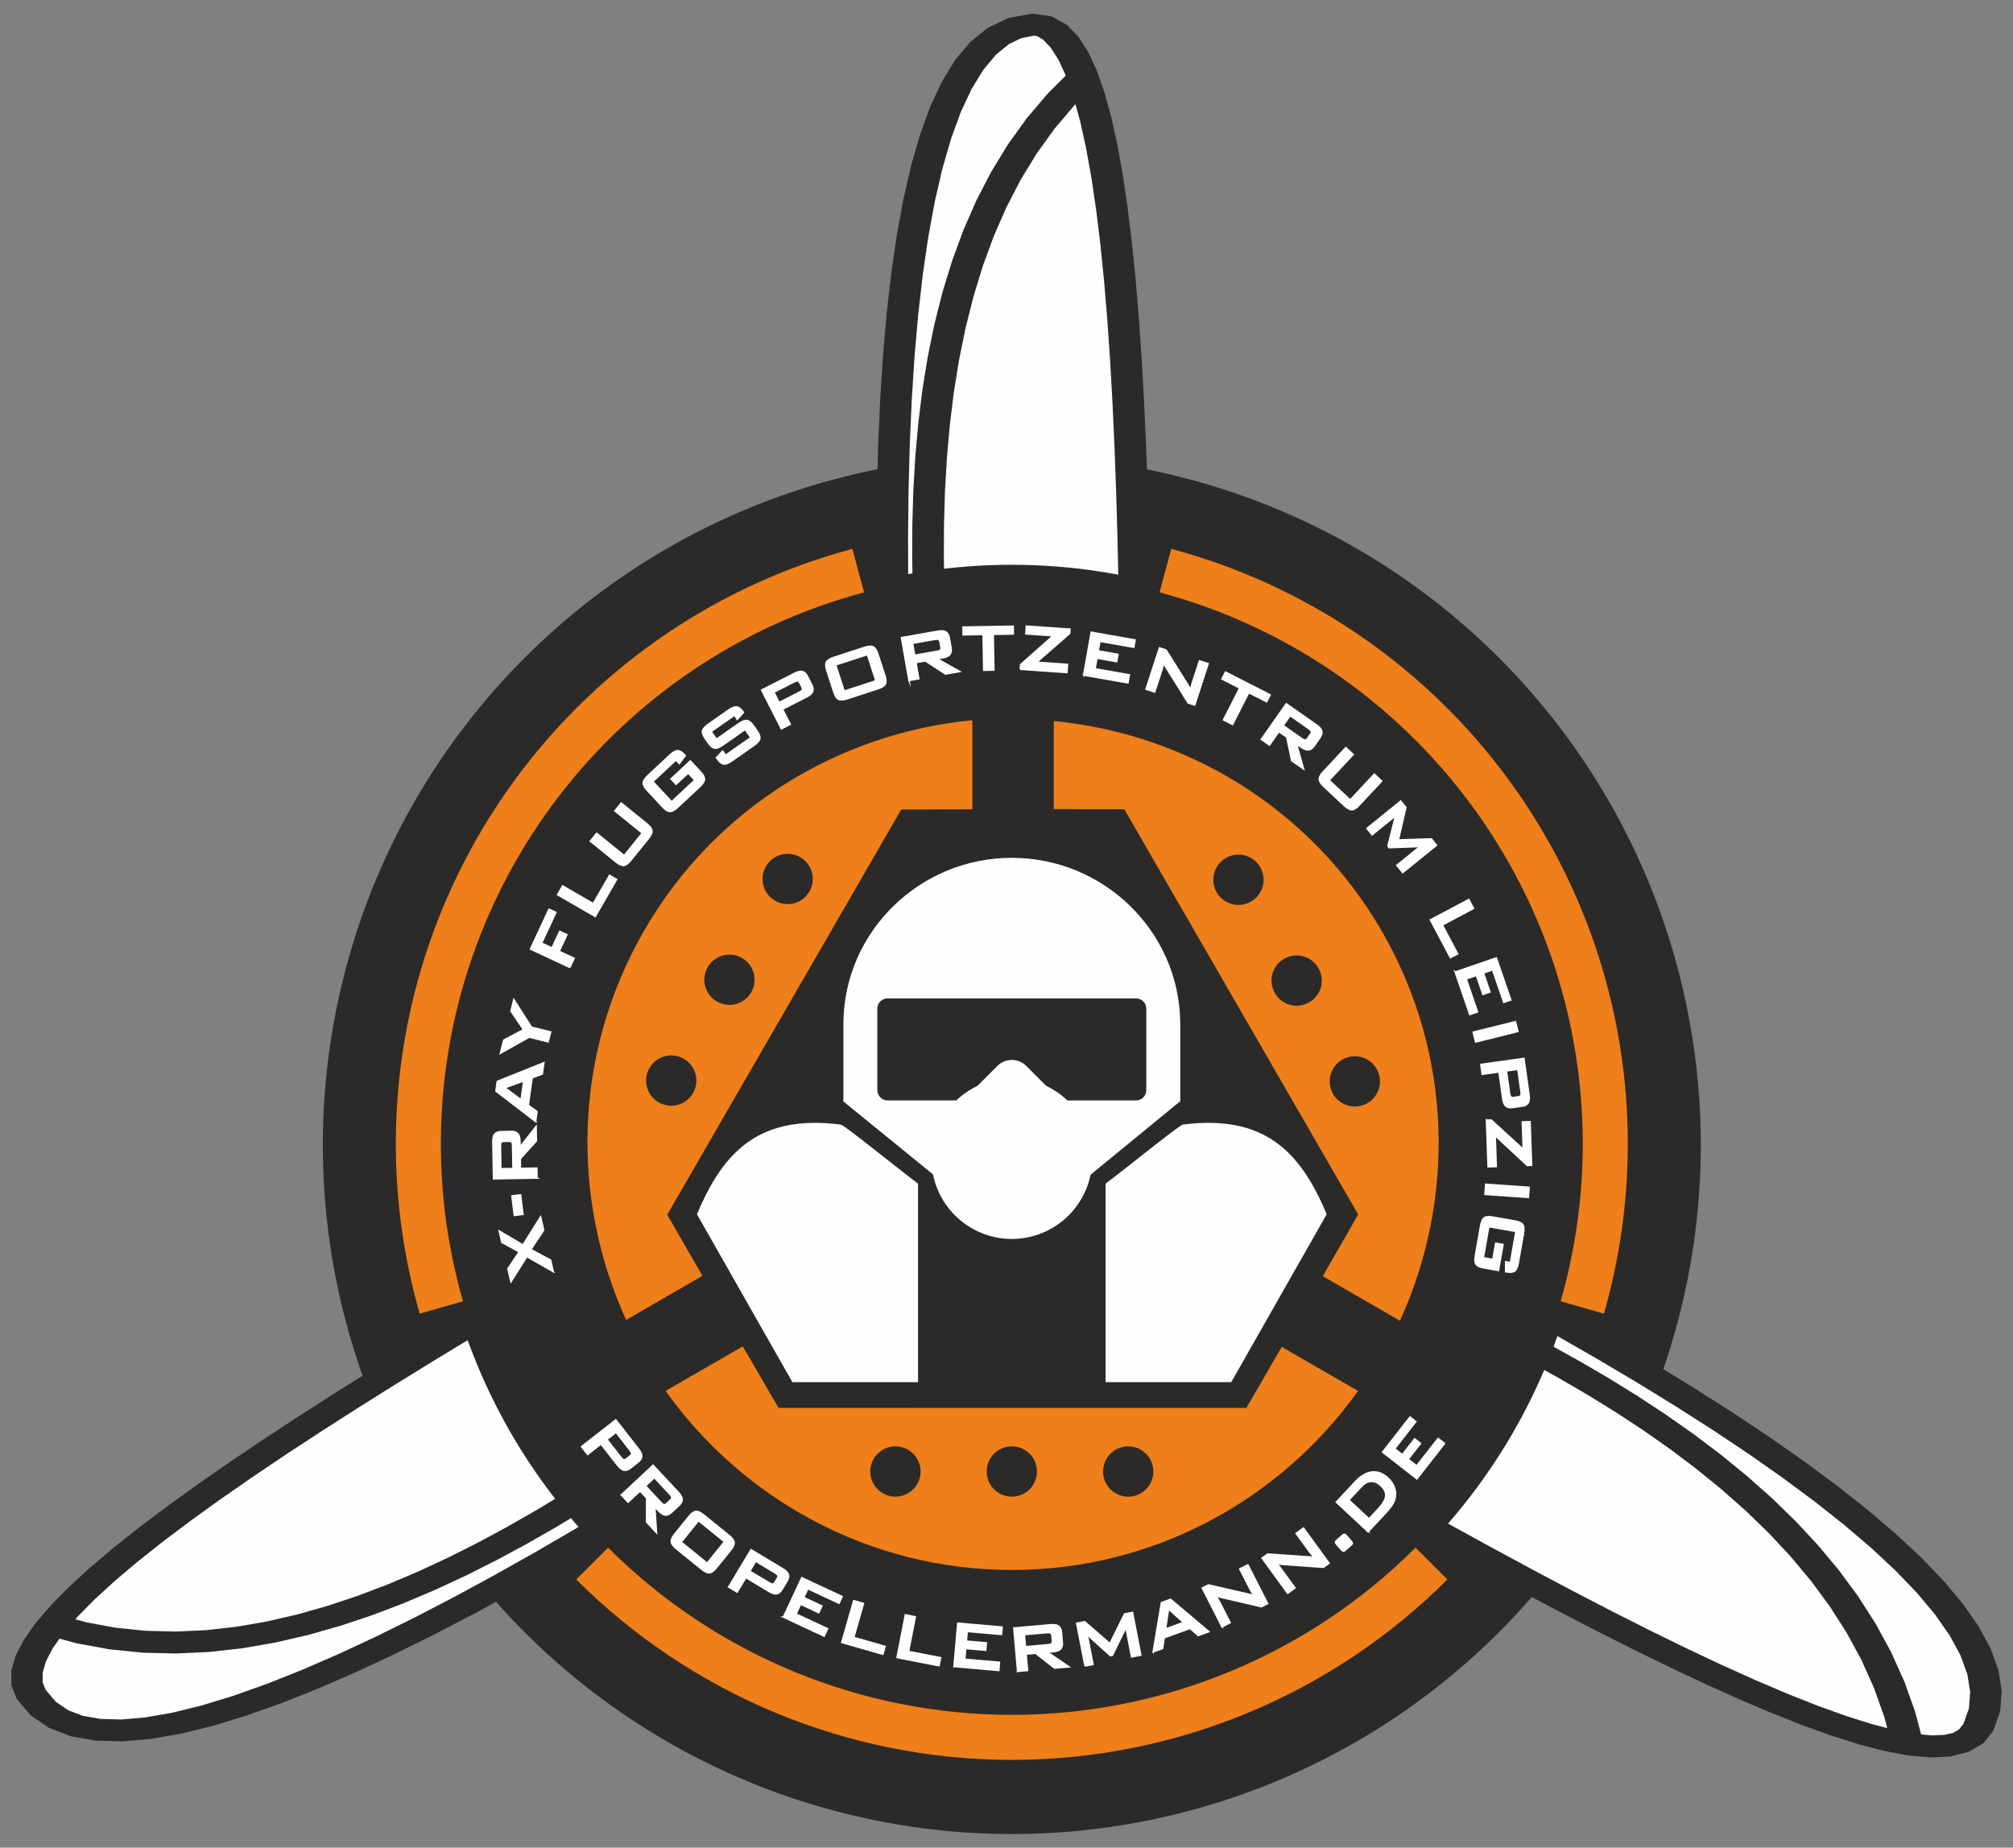 <?xml version="1.0" encoding="UTF-8"?>
<svg id="uuid-b34f2acf-35c7-4c6f-8f24-da388b8fdb33" data-name="Ebene 1" xmlns="http://www.w3.org/2000/svg" viewBox="0 0 292 268">
  <rect x="0" y="0" width="292" height="268" fill="#808080" stroke="none"/>
  <defs>
    <style>
      .uuid-e627dd35-6d09-45d2-a75f-e3fa15cb95a4, .uuid-b4aaacd4-0e0e-40a2-82ae-8673a043f046, .uuid-a6634268-f463-4c4e-a972-60b31c3abcef, .uuid-25624144-33f3-43d8-8eb4-d08241685042, .uuid-a8e621e4-8402-42aa-b5ba-df1d6a17204c {
        fill-rule: evenodd;
      }

      .uuid-e627dd35-6d09-45d2-a75f-e3fa15cb95a4, .uuid-541d685a-2459-4581-8160-3b16abd845fc {
        fill: #2b2a29;
      }

      .uuid-b4aaacd4-0e0e-40a2-82ae-8673a043f046 {
        fill: #ef7f1a;
      }

      .uuid-a6634268-f463-4c4e-a972-60b31c3abcef {
        fill: none;
        stroke: #ef7f1a;
        stroke-width: 6.532px;
      }

      .uuid-a6634268-f463-4c4e-a972-60b31c3abcef, .uuid-a8e621e4-8402-42aa-b5ba-df1d6a17204c {
        stroke-miterlimit: 22.926;
      }

      .uuid-25624144-33f3-43d8-8eb4-d08241685042, .uuid-a8e621e4-8402-42aa-b5ba-df1d6a17204c, .uuid-433a73df-d5a2-40a1-a3ae-3f3bb9e759e3 {
        fill: #fefefe;
      }

      .uuid-a8e621e4-8402-42aa-b5ba-df1d6a17204c {
        stroke: #fefefe;
        stroke-width: .216px;
      }
    </style>
  </defs>
  <circle class="uuid-541d685a-2459-4581-8160-3b16abd845fc" cx="146.771" cy="166.087" r="99.94" transform="translate(-74.453 152.429) rotate(-45)"/>
  <g>
    <g>
      <g>
        <path class="uuid-25624144-33f3-43d8-8eb4-d08241685042" d="m135.557,166.636c9.533-.756,19.461,0,29.271,0-.556-53.416,3.228-163.948-14.955-163.061-29.276,1.427-20.276,124.15-14.316,163.061Z"/>
        <path class="uuid-e627dd35-6d09-45d2-a75f-e3fa15cb95a4" d="m162.536,166.663l4.584-.056-2.315,1.632-.935-.002-.934-.006-.933-.01-.932-.013-.931-.016-.929-.018-.928-.02-.927-.022-.925-.023-.924-.024-.922-.024-.92-.024-.918-.023-.916-.022-.914-.021-.912-.019-.91-.016-.908-.014-.905-.011-.902-.007-.9-.003-.897.001-.893.006-.891.01-.887.016-.885.021-.881.028-.878.035-.874.041-.87.049-.867.056-.863.064-.471-3.188.926-.069.927-.06.928-.052.928-.044.928-.036.929-.029.929-.023.929-.017.929-.011.929-.006.929-.001.928.003.929.007.928.011.927.014.927.017.926.019.925.021.924.022.924.023.922.024.922.024.92.024.919.023.917.021.916.02.915.018.912.016.911.013.909.01.907.006.905.002-2.315,1.632h0Zm4.584-.056l.017,1.632h-2.332l2.315-1.632h0ZM150.009,5.175l-.273-3.201h0l2.813.401,2.206,1.23,1.691,1.744,1.411,2.207,1.236,2.672,1.103,3.132.989,3.575.886,3.995.792,4.39.704,4.757.622,5.095.545,5.404.474,5.683.407,5.932.346,6.151.289,6.339.237,6.496.19,6.623.148,6.719.111,6.785.078,6.82.051,6.823.028,6.797.01,6.739-.003,6.65-.011,6.531-.014,6.381-.013,6.199-.007,5.987.004,5.744.02,5.47.04,5.165-4.584.056-.04-5.175-.02-5.478-.004-5.749.007-5.99.013-6.201.014-6.38.011-6.529.003-6.647-.01-6.734-.028-6.79-.051-6.815-.078-6.809-.111-6.773-.148-6.705-.19-6.607-.236-6.477-.288-6.317-.344-6.125-.405-5.901-.471-5.647-.541-5.361-.616-5.043-.695-4.693-.778-4.31-.863-3.893-.951-3.44-1.037-2.947-1.113-2.41-1.156-1.816-1.105-1.159-.829-.491-.469-.076h0Zm-14.687,159.867l.471,3.188-2.514-1.407-.569-3.903-.578-4.354-.581-4.769-.576-5.146-.563-5.486-.543-5.789-.515-6.054-.48-6.283-.437-6.474-.387-6.627-.329-6.744-.264-6.822-.19-6.864-.11-6.867-.021-6.834.074-6.763.178-6.655.289-6.511.408-6.329.535-6.11.67-5.854.813-5.563.964-5.235,1.125-4.873,1.296-4.477,1.48-4.049,1.682-3.591,1.91-3.107,2.185-2.599,2.543-2.057,3.004-1.429,3.444-.629.273,3.201-1.823.337-1.83.883-1.873,1.526-1.827,2.18-1.715,2.794-1.57,3.355-1.414,3.868-1.255,4.336-1.099,4.76-.947,5.143-.801,5.486-.662,5.79-.53,6.054-.405,6.28-.287,6.469-.177,6.618-.074,6.73.022,6.804.109,6.84.19,6.838.262,6.798.328,6.721.386,6.606.436,6.454.478,6.263.514,6.035.541,5.77.561,5.466.573,5.125.578,4.745.575,4.328.564,3.872-2.514-1.407h0Zm.471,3.188l-2.271.18-.243-1.588,2.514,1.407Z"/>
      </g>
      <path class="uuid-e627dd35-6d09-45d2-a75f-e3fa15cb95a4" d="m140.671,139.774l-6.866,3.084-2.453-2.702,6.866-3.084,3.523,1.348-1.07,1.354h0Zm1.07-1.354l-.011.878-1.06.476,1.07-1.354h0Zm13.686-128.276l3.632,1.944-3.182,3.159-2.888,3.397-2.604,3.616-2.333,3.818-2.072,4.003-1.823,4.168-1.585,4.313-1.359,4.441-1.146,4.548-.946,4.636-.759,4.706-.584,4.756-.424,4.788-.277,4.8-.143,4.793-.022,4.767.084,4.723.177,4.66.257,4.577.322,4.477.374,4.357.412,4.219.437,4.062.448,3.887.445,3.693.428,3.482.398,3.252.353,3.005.295,2.74.224,2.46.137,2.167.037,1.863-4.594.006-.034-1.739-.133-2.089-.219-2.412-.292-2.711-.352-2.989-.397-3.246-.429-3.484-.446-3.702-.449-3.901-.439-4.082-.415-4.243-.377-4.386-.324-4.51-.259-4.616-.179-4.702-.085-4.771.023-4.821.145-4.852.281-4.866.43-4.861.595-4.837.774-4.796.966-4.736,1.174-4.658,1.397-4.562,1.634-4.448,1.888-4.316,2.157-4.165,2.442-3.997,2.744-3.809,3.063-3.602,3.397-3.373Z"/>
    </g>
    <g>
      <g>
        <path class="uuid-25624144-33f3-43d8-8eb4-d08241685042" d="m152.911,176.659c-5.422-7.877-9.73-16.853-14.636-25.35C92.294,178.499-5.321,230.488,4.538,245.792c15.874,24.64,117.655-44.516,148.374-69.133Z"/>
        <path class="uuid-e627dd35-6d09-45d2-a75f-e3fa15cb95a4" d="m139.74,152.514l-2.93-2.409,3.59.591.461.803.457.805.455.807.451.808.449.81.447.81.445.81.443.811.442.811.441.811.441.81.44.809.44.808.44.806.441.805.442.803.443.8.445.798.446.795.449.792.451.788.454.784.457.78.46.776.464.771.467.766.472.761.476.755.481.75.486.744.492.737.497.73-4.133,1.412-.513-.753-.506-.759-.5-.764-.493-.769-.488-.774-.483-.778-.477-.782-.473-.786-.468-.79-.464-.792-.461-.796-.457-.798-.454-.801-.451-.803-.449-.805-.446-.806-.445-.808-.443-.809-.442-.81-.441-.81-.44-.81-.44-.81-.44-.81-.441-.809-.442-.808-.442-.806-.444-.805-.446-.803-.448-.801-.449-.799-.452-.795-.455-.792,3.59.591h0Zm-2.93-2.409l2.422-1.432,1.168,2.023-3.59-.591h0ZM6.628,245.122l-4.181,1.341v-0l-.792-1.975-.021-2.116.633-2.211,1.199-2.312,1.709-2.425,2.182-2.546,2.625-2.667,3.04-2.787,3.427-2.899,3.786-3.004,4.119-3.099,4.423-3.185,4.699-3.261,4.945-3.326,5.164-3.382,5.354-3.426,5.515-3.459,5.648-3.481,5.751-3.492,5.826-3.492,5.871-3.481,5.888-3.458,5.875-3.425,5.833-3.379,5.763-3.324,5.663-3.256,5.533-3.178,5.375-3.087,5.187-2.987,4.97-2.874,4.723-2.75,4.448-2.614,2.93,2.409-4.467,2.626-4.737,2.758-4.98,2.879-5.193,2.99-5.377,3.089-5.532,3.177-5.659,3.254-5.756,3.32-5.824,3.374-5.863,3.417-5.872,3.45-5.854,3.47-5.805,3.479-5.727,3.477-5.619,3.463-5.483,3.439-5.318,3.402-5.122,3.353-4.897,3.294-4.642,3.222-4.357,3.138-4.043,3.042-3.698,2.933-3.322,2.81-2.916,2.673-2.48,2.519-2.012,2.346-1.517,2.15-1.001,1.924-.482,1.661.006,1.373.437,1.106v-0h0Zm144.217-67.757l4.133-1.412-.349,1.737-3.105,2.451-3.49,2.684-3.847,2.893-4.176,3.077-4.477,3.236-4.749,3.37-4.993,3.479-5.209,3.562-5.396,3.621-5.555,3.655-5.685,3.663-5.787,3.646-5.86,3.604-5.905,3.536-5.922,3.444-5.911,3.326-5.872,3.184-5.806,3.017-5.712,2.824-5.591,2.607-5.445,2.365-5.274,2.098-5.081,1.805-4.866,1.488-4.636,1.143-4.394.768-4.144.355-3.884-.108-3.582-.635-3.181-1.22-2.64-1.81-2.006-2.354,4.181-1.341,1.465,1.725,1.78,1.221,2.13.813,2.563.45,3.039.081,3.497-.302,3.91-.685,4.271-1.054,4.588-1.403,4.863-1.729,5.101-2.029,5.305-2.303,5.476-2.553,5.615-2.776,5.723-2.974,5.801-3.146,5.849-3.292,5.867-3.412,5.856-3.507,5.816-3.576,5.746-3.62,5.647-3.639,5.52-3.632,5.363-3.599,5.177-3.541,4.963-3.457,4.719-3.348,4.446-3.214,4.144-3.053,3.813-2.868,3.452-2.655,3.061-2.417-.349,1.737h0Zm4.133-1.412l.646.939-.996.798.349-1.737Z"/>
      </g>
      <path class="uuid-e627dd35-6d09-45d2-a75f-e3fa15cb95a4" d="m128.198,186.282l6.104,4.404-3.327,2.233-6.104-4.404.241-2.35,3.086.117h0Zm-3.086-.117l1.644-.923,1.443,1.041-3.086-.117h0ZM6.401,237.089l1.967-2.903,4.235,1.151,4.267.781,4.302.435,4.337.107,4.37-.201,4.398-.492,4.418-.765,4.429-1.021,4.429-1.258,4.417-1.476,4.395-1.673,4.36-1.851,4.315-2.007,4.258-2.142,4.192-2.257,4.114-2.349,4.026-2.421,3.928-2.472,3.821-2.501,3.702-2.508,3.575-2.495,3.438-2.461,3.293-2.404,3.137-2.328,2.973-2.23,2.8-2.111,2.619-1.972,2.431-1.812,2.236-1.634,2.037-1.436,1.839-1.223,1.653-.998,2.845,2.467-1.431.865-1.711,1.139-1.961,1.383-2.191,1.601-2.407,1.795-2.611,1.966-2.804,2.114-2.986,2.239-3.158,2.344-3.322,2.426-3.476,2.487-3.621,2.526-3.756,2.545-3.883,2.542-4.001,2.518-4.111,2.472-4.212,2.405-4.305,2.318-4.391,2.208-4.468,2.078-4.538,1.925-4.6,1.751-4.656,1.554-4.704,1.336-4.746,1.094-4.78.827-4.804.537-4.818.221-4.818-.12-4.803-.485-4.768-.873-4.712-1.281Z"/>
    </g>
    <g>
      <g>
        <path class="uuid-25624144-33f3-43d8-8eb4-d08241685042" d="m152.914,156.618c-4.111,8.634-9.73,16.854-14.635,25.35,46.537,26.226,140.37,84.769,148.694,68.579,13.402-26.067-97.38-79.634-134.058-93.929Z"/>
        <path class="uuid-e627dd35-6d09-45d2-a75f-e3fa15cb95a4" d="m139.728,180.717l-2.898,2.501-.671-1.834.465-.801.469-.799.472-.797.474-.796.476-.794.478-.792.48-.791.48-.789.482-.789.482-.787.481-.787.481-.785.48-.785.478-.784.477-.784.474-.784.472-.783.469-.784.465-.784.461-.784.457-.785.452-.785.447-.786.442-.786.436-.787.43-.788.423-.789.416-.79.409-.792.401-.793.393-.795.384-.797,4.341.978-.395.82-.404.817-.412.814-.419.812-.426.809-.433.806-.439.805-.444.803-.45.8-.455.798-.459.797-.463.795-.467.794-.47.792-.472.791-.476.79-.477.789-.479.788-.48.788-.481.787-.481.787-.481.787-.481.786-.48.786-.479.786-.477.787-.475.787-.472.787-.47.788-.467.789-.463.789-.459.79-.672-1.834h0Zm-2.898,2.501l-1.306-.736.634-1.099.671,1.834h0Zm147.99,66.803l4.305,1.05h0l-1.407,1.775-2.167,1.276-2.653.666-2.916.134-3.149-.284-3.411-.638-3.691-.957-3.975-1.252-4.25-1.528-4.511-1.784-4.754-2.022-4.977-2.24-5.178-2.441-5.357-2.621-5.513-2.783-5.645-2.925-5.753-3.047-5.838-3.151-5.9-3.235-5.937-3.3-5.949-3.344-5.938-3.37-5.903-3.376-5.843-3.362-5.759-3.329-5.651-3.276-5.519-3.203-5.361-3.111-5.18-2.999-4.974-2.868-4.743-2.716-4.488-2.545,2.898-2.501,4.507,2.555,4.757,2.724,4.983,2.873,5.186,3.002,5.364,3.112,5.518,3.203,5.648,3.273,5.753,3.325,5.834,3.357,5.891,3.369,5.924,3.362,5.932,3.334,5.915,3.288,5.875,3.221,5.809,3.135,5.718,3.029,5.603,2.903,5.463,2.758,5.298,2.592,5.107,2.407,4.889,2.201,4.645,1.976,4.372,1.729,4.069,1.463,3.731,1.176,3.353.87,2.924.548,2.426.223,1.852-.078,1.259-.305.841-.491.646-.83h0Zm-129.735-92.914l-4.341-.978,3.303-.911,3.684,1.467,4.076,1.683,4.433,1.887,4.757,2.079,5.044,2.261,5.296,2.429,5.512,2.586,5.692,2.731,5.836,2.863,5.944,2.984,6.016,3.093,6.051,3.189,6.051,3.273,6.015,3.346,5.943,3.406,5.834,3.455,5.69,3.491,5.51,3.516,5.294,3.529,5.043,3.531,4.755,3.522,4.432,3.502,4.074,3.472,3.679,3.431,3.249,3.382,2.782,3.326,2.277,3.263,1.73,3.196,1.135,3.125.484,3.048-.231,2.957-1.01,2.83-4.305-1.05.787-2.214.184-2.386-.411-2.567-.998-2.74-1.568-2.893-2.113-3.026-2.627-3.139-3.107-3.233-3.551-3.311-3.959-3.373-4.329-3.421-4.663-3.453-4.959-3.473-5.219-3.479-5.442-3.473-5.628-3.453-5.777-3.421-5.889-3.376-5.965-3.318-6.005-3.248-6.008-3.166-5.974-3.071-5.903-2.964-5.796-2.845-5.653-2.712-5.473-2.568-5.257-2.411-5.003-2.242-4.712-2.06-4.385-1.867-4.019-1.659-3.616-1.439,3.303-.911h0Zm-4.341-.978l.883-1.854,2.42.943-3.303.911Z"/>
      </g>
      <path class="uuid-e627dd35-6d09-45d2-a75f-e3fa15cb95a4" d="m173.115,173.996l.762-7.488,4.576.189-.762,7.488-3.784,1.134-.792-1.323h0Zm.792,1.323l-.874-.518.082-.805.792,1.323h0Zm105.115,77.579l-4.535.522-1.158-4.386-1.509-4.232-1.837-4.082-2.144-3.936-2.428-3.792-2.69-3.652-2.931-3.515-3.15-3.38-3.347-3.248-3.521-3.118-3.673-2.991-3.803-2.866-3.91-2.744-3.994-2.623-4.055-2.505-4.094-2.389-4.11-2.276-4.103-2.165-4.073-2.057-4.02-1.95-3.945-1.847-3.846-1.746-3.725-1.647-3.582-1.552-3.416-1.46-3.228-1.369-3.018-1.283-2.788-1.2-2.537-1.122-2.269-1.048-1.986-.985-1.689-.932,2.992-2.457,1.466.808,1.835.909,2.172,1.004,2.477,1.095,2.755,1.186,3.006,1.278,3.232,1.371,3.434,1.467,3.612,1.565,3.765,1.666,3.896,1.768,4.003,1.874,4.085,1.982,4.146,2.093,4.183,2.207,4.197,2.324,4.187,2.444,4.154,2.567,4.098,2.692,4.019,2.821,3.916,2.952,3.79,3.087,3.64,3.224,3.466,3.365,3.268,3.508,3.047,3.654,2.801,3.803,2.531,3.954,2.237,4.107,1.919,4.263,1.576,4.42,1.209,4.579Z"/>
    </g>
  </g>
  <circle class="uuid-541d685a-2459-4581-8160-3b16abd845fc" cx="146.771" cy="165.855" r="83.931" transform="translate(-74.289 152.361) rotate(-45)"/>
  <circle class="uuid-433a73df-d5a2-40a1-a3ae-3f3bb9e759e3" cx="146.772" cy="165.764" r="66.855"/>
  <circle class="uuid-541d685a-2459-4581-8160-3b16abd845fc" cx="146.772" cy="165.764" r="67.764" transform="translate(-34.452 38.572) rotate(-13.414)"/>
  <path class="uuid-a6634268-f463-4c4e-a972-60b31c3abcef" d="m169.052,82.769c37.636,10.085,63.806,44.191,63.806,83.153,0,8.026-1.122,16.014-3.335,23.729"/>
  <g>
    <path class="uuid-b4aaacd4-0e0e-40a2-82ae-8673a043f046" d="m90.824,191.455c-8.001-17.543-7.719-38.573,2.619-56.48,10.339-17.907,28.411-28.666,47.604-30.508v12.927l-10.319.033-33.939,58.767,5.103,8.872-11.068,6.39Z"/>
    <path class="uuid-b4aaacd4-0e0e-40a2-82ae-8673a043f046" d="m196.995,201.756c-11.192,15.701-29.546,25.972-50.223,25.972-20.677,0-39.031-10.271-50.223-25.972l11.195-6.463,5.188,8.921,67.863.009,5.132-8.855,11.068,6.39Z"/>
    <path class="uuid-b4aaacd4-0e0e-40a2-82ae-8673a043f046" d="m152.854,104.587c19.193,1.842,37.265,12.601,47.604,30.508,10.339,17.907,10.62,38.938,2.619,56.48l-11.195-6.463,5.131-8.953-33.924-58.776-10.235-.017v-12.78Z"/>
  </g>
  <g>
    <path class="uuid-e627dd35-6d09-45d2-a75f-e3fa15cb95a4" d="m126.894,215.528c1.151,1.653,3.424,2.061,5.077.91,1.653-1.151,2.061-3.424.91-5.077-1.151-1.653-3.424-2.061-5.078-.91-1.653,1.151-2.061,3.424-.91,5.078Z"/>
    <path class="uuid-e627dd35-6d09-45d2-a75f-e3fa15cb95a4" d="m143.778,215.529c1.151,1.653,3.424,2.061,5.078.91,1.653-1.151,2.061-3.424.91-5.078-1.151-1.653-3.424-2.061-5.077-.91-1.653,1.151-2.061,3.424-.91,5.078Z"/>
    <path class="uuid-e627dd35-6d09-45d2-a75f-e3fa15cb95a4" d="m160.662,215.53c1.151,1.653,3.424,2.061,5.077.91,1.653-1.151,2.061-3.424.91-5.078-1.151-1.653-3.424-2.061-5.078-.91-1.653,1.151-2.061,3.424-.91,5.077Z"/>
  </g>
  <g>
    <path class="uuid-e627dd35-6d09-45d2-a75f-e3fa15cb95a4" d="m199.831,158.41c.854-1.818.068-3.998-1.751-4.853-1.818-.854-3.998-.067-4.852,1.751-.855,1.819-.068,3.999,1.75,4.853s3.998.068,4.853-1.751Z"/>
    <path class="uuid-e627dd35-6d09-45d2-a75f-e3fa15cb95a4" d="m191.39,143.787c.854-1.819.067-3.998-1.751-4.853-1.818-.854-3.998-.067-4.853,1.751-.854,1.818-.068,3.998,1.751,4.852,1.819.854,3.998.068,4.853-1.751Z"/>
    <path class="uuid-e627dd35-6d09-45d2-a75f-e3fa15cb95a4" d="m182.948,129.164c.854-1.819.068-3.998-1.751-4.853-1.819-.854-3.998-.067-4.852,1.751-.854,1.818-.068,3.998,1.751,4.853,1.818.854,3.998.068,4.853-1.751Z"/>
  </g>
  <g>
    <path class="uuid-e627dd35-6d09-45d2-a75f-e3fa15cb95a4" d="m113.949,123.861c-2.002.17-3.496,1.94-3.327,3.942.169,2.002,1.941,3.497,3.942,3.327,2.002-.17,3.497-1.941,3.327-3.942-.169-2.002-1.941-3.497-3.942-3.327Z"/>
    <path class="uuid-e627dd35-6d09-45d2-a75f-e3fa15cb95a4" d="m105.505,138.482c-2.002.17-3.496,1.941-3.327,3.943.17,2.002,1.941,3.497,3.942,3.327,2.002-.17,3.497-1.94,3.327-3.942-.17-2.002-1.94-3.497-3.942-3.327Z"/>
    <path class="uuid-e627dd35-6d09-45d2-a75f-e3fa15cb95a4" d="m97.062,153.104c-2.002.17-3.497,1.941-3.327,3.943.169,2.002,1.94,3.496,3.942,3.327,2.002-.17,3.496-1.941,3.327-3.942-.17-2.002-1.941-3.497-3.943-3.327Z"/>
  </g>
  <path class="uuid-e627dd35-6d09-45d2-a75f-e3fa15cb95a4" d="m137.004,137.686c4.2,0,7.604,2.553,7.604,5.704,0,3.15-3.405,5.704-7.604,5.704-4.2,0-7.605-2.554-7.605-5.704,0-3.15,3.405-5.704,7.605-5.704Z"/>
  <path class="uuid-e627dd35-6d09-45d2-a75f-e3fa15cb95a4" d="m156.539,137.686c4.2,0,7.605,2.553,7.605,5.704,0,3.15-3.405,5.704-7.605,5.704-4.2,0-7.604-2.554-7.604-5.704,0-3.15,3.405-5.704,7.604-5.704Z"/>
  <path class="uuid-a6634268-f463-4c4e-a972-60b31c3abcef" d="m207.644,226.795c-16.144,16.145-38.041,25.214-60.873,25.214-22.832,0-44.728-9.07-60.873-25.214"/>
  <path class="uuid-a6634268-f463-4c4e-a972-60b31c3abcef" d="m64.02,189.651c-2.212-7.715-3.335-15.703-3.335-23.729,0-38.963,26.17-73.069,63.806-83.153"/>
  <path class="uuid-25624144-33f3-43d8-8eb4-d08241685042" d="m101.1,176.138c3.899-9.374,9.255-14.477,20.849-13.02.508.064,7.035,5.389,11.22,8.575v28.79h-18.229l-13.84-24.346Z"/>
  <path class="uuid-25624144-33f3-43d8-8eb4-d08241685042" d="m192.443,176.138c-3.899-9.374-9.256-14.477-20.85-13.02-.509.064-7.035,5.389-11.22,8.575v28.79h18.229l13.84-24.346Z"/>
  <path class="uuid-25624144-33f3-43d8-8eb4-d08241685042" d="m122.345,148.234c.171-13.14,11.077-23.804,24.427-23.804,13.35,0,24.255,10.664,24.426,23.804h.008v11.487h.047l-.047.024v.078h-.114l-12.899,10.57-.017.045c-2.553-3.693-6.896-5.919-11.404-5.919-4.508,0-8.852,2.226-11.404,5.919l.029-.045-12.989-10.57h-.067v-11.589h.004Z"/>
  <path class="uuid-e627dd35-6d09-45d2-a75f-e3fa15cb95a4" d="m128.744,144.821h36.055c.814,0,1.48.666,1.48,1.48v11.839c0,.814-.666,1.48-1.48,1.48h-10.927l-5.007-5.008c-1.151-1.151-3.035-1.151-4.186,0l-5.007,5.008h-10.927c-.814,0-1.48-.666-1.48-1.48v-11.839c0-.814.666-1.48,1.48-1.48Z"/>
  <circle class="uuid-433a73df-d5a2-40a1-a3ae-3f3bb9e759e3" cx="146.772" cy="168.051" r="11.659"/>
  <path class="uuid-a8e621e4-8402-42aa-b5ba-df1d6a17204c" d="m80.254,184.458l-3.831-2.185-2.306,3.656-.438-1.897,1.634-2.446-2.519-1.385-.38-1.647,3.445,2.029,2.558-4.082.448,1.942-1.866,2.801,2.865,1.525.389,1.688h0Zm-4.396-8.311l-1.25.153-.347-2.829,1.251-.153.347,2.829h0Zm-3.263-9.918l.057,3.3,1.761-.031-.057-3.3c-.005-.255-.044-.427-.119-.52-.077-.092-.208-.137-.396-.134l-.76.014c-.184.003-.311.052-.385.147-.072.095-.105.269-.101.524h0Zm5.305,4.652l-6.31.11-.094-5.393c-.009-.503.081-.87.27-1.098.188-.229.495-.347.925-.355l1.484-.026c.426-.008.738.1.935.322.198.221.302.584.311,1.088l.014.823,2.333-2.958.037,2.108-2.34,2.585.024,1.392,2.384-.042.026,1.443h0Zm-2.309-11.352l.385-2.741-2.733.993,2.348,1.748h0Zm2.102,3.149l-5.753-4.417.197-1.403,6.754-2.707-.23,1.633-1.474.559-.557,3.965,1.266.921-.204,1.449h0Zm1.816-11.56l-2.739-.683-4.177,2.337.474-1.901,2.876-1.516-1.826-2.695.417-1.673,2.559,4.004,2.775.692-.358,1.436h0Zm3.156-10.786l-5.72-2.667,2.698-5.786.998.465-2.078,4.456,1.507.703,1.122-2.405,1.042.486-1.122,2.405,2.173,1.013-.62,1.331h0Zm3.682-7.396l3.1-5.37-1.027-.593-2.367,4.099-4.438-2.562-.734,1.271,5.466,3.156h0Zm.211-12.063l3.983,3.225,2.632-3.251-3.983-3.225.924-1.141,3.746,3.034c.447.362.685.694.71.992.029.298-.152.687-.54,1.165l-2.508,3.097c-.384.474-.724.729-1.023.764-.299.039-.672-.125-1.119-.487l-3.747-3.034.924-1.141h0Zm11.496-10.636l.484.519.87-1.165-.099-.106c-.368-.395-.703-.593-1.004-.596-.302-.001-.675.206-1.118.619l-3.184,2.97c-.449.418-.679.778-.692,1.078-.012.301.176.661.567,1.08l2.269,2.433c.393.422.74.636,1.039.642.3.007.673-.199,1.122-.617l3.184-2.97c.449-.419.682-.778.696-1.078.016-.299-.173-.661-.567-1.083l-1.485-1.592-2.8,2.611.734.787,1.753-1.635.959,1.029-3.354,3.128-2.728-2.925,3.355-3.128h0Zm8.483-6.493l-3.386,2.371.779,1.112,3.224-2.258c.508-.355.909-.507,1.208-.46.3.049.613.307.943.778l.498.711c.327.468.465.852.406,1.149-.058.297-.338.623-.845.978l-3.195,2.237c-.506.354-.909.507-1.206.459-.299-.047-.613-.307-.941-.775l-.099-.142.908-.964.428.611,3.657-2.561-.828-1.182-3.226,2.259c-.503.352-.903.502-1.2.454-.296-.049-.609-.307-.937-.777l-.401-.573c-.328-.469-.464-.852-.411-1.148.057-.296.335-.62.837-.972l2.936-2.056c.486-.34.88-.492,1.179-.455.302.037.6.267.897.691l.076.109-.886.994-.414-.591h0Zm8.664-4.836l-2.941,1.498.761,1.493,2.941-1.498c.227-.116.365-.227.415-.335s.032-.247-.054-.414l-.306-.601c-.083-.164-.183-.257-.301-.281-.117-.023-.288.023-.515.139h0Zm-1.856,6.807l-2.865-5.623,4.806-2.449c.449-.229.817-.309,1.105-.238.288.068.529.293.724.676l.64,1.257c.194.381.235.709.122.984-.112.274-.393.525-.842.754l-3.52,1.794,1.116,2.191-1.286.655h0Zm6.591-8.468c-.177-.545-.195-.951-.056-1.216.139-.266.499-.495,1.083-.684l4.418-1.435c.586-.19,1.014-.218,1.282-.085.27.133.494.472.671,1.016l1.029,3.166c.178.549.197.956.056,1.221-.139.266-.502.493-1.088.683l-4.418,1.436c-.583.189-1.009.218-1.277.085-.268-.132-.492-.472-.67-1.021l-1.029-3.166h0Zm2.519,3.004l4.606-1.497-1.236-3.804-4.606,1.497,1.236,3.804h0Zm13.168-7.511l-3.25.573.306,1.735,3.25-.573c.251-.044.415-.11.495-.199.079-.09.103-.227.07-.412l-.132-.749c-.032-.181-.1-.299-.206-.357-.105-.056-.282-.062-.533-.018h0Zm-3.765,5.967l-1.096-6.215,5.312-.937c.496-.088.872-.056,1.126.095.256.149.42.435.495.859l.258,1.461c.074.419.017.744-.172.974-.187.23-.529.389-1.025.477l-.811.143,3.287,1.842-2.076.366-2.92-1.907-1.371.241.414,2.349-1.421.251h0Zm12.217-6.697l.091,5.185-1.467.025-.09-5.185-2.898.051-.019-1.125,7.276-.127.02,1.125-2.911.051h0Zm3.93,5.072l.048-.685,4.715-4.18-3.961-.277.079-1.123,6.32.442-.044.626-4.782,4.173,4.468.312-.083,1.184-6.76-.473h0Zm9.189.84l1.096-6.215,6.36,1.121-.187,1.06-4.915-.867-.244,1.385,2.867.505-.187,1.06-2.867-.505-.272,1.542,4.975.877-.206,1.168-6.42-1.132h0Zm9.044,2.049l1.95-6.002.954.31,3.077,4.911c.106.163.196.315.272.455.077.14.141.279.196.419.088-.344.15-.588.188-.73.038-.144.069-.252.093-.327l1.024-3.152,1.257.408-1.95,6.003-.954-.31-3.204-5.141c-.074-.129-.14-.242-.194-.346-.055-.102-.103-.203-.145-.304-.043.192-.084.371-.128.539-.044.168-.086.313-.126.433l-1.054,3.243-1.256-.408h0Zm14.904.497l-2.354,4.62-1.308-.666,2.354-4.621-2.583-1.316.511-1.003,6.484,3.304-.511,1.003-2.594-1.322h0Zm8.706,5.226l-2.704-1.893-1.01,1.443,2.704,1.893c.209.146.371.216.49.209.12-.008.233-.088.341-.241l.436-.623c.105-.15.14-.282.107-.398-.035-.114-.156-.243-.364-.39h0Zm-6.882,1.557l1.182.828,1.368-1.954,1.14.798.716,3.413,1.727,1.209-1.021-3.627.674.472c.412.289.768.418,1.062.388.296-.029.566-.218.81-.567l.851-1.216c.247-.352.332-.67.257-.957-.073-.287-.316-.575-.729-.864l-4.418-3.094-3.62,5.17h0Zm13.331,2.186l-3.495,3.748,3.059,2.853,3.495-3.748,1.073,1.001-3.288,3.526c-.392.42-.74.634-1.039.639-.3.008-.675-.2-1.125-.62l-2.915-2.718c-.446-.415-.676-.773-.691-1.073-.018-.301.171-.662.564-1.083l3.288-3.526,1.074,1.001h0Zm1.986,10.73l.747.922,3.031-2.454c.078-.063.156-.128.236-.201.08-.073.165-.155.261-.248-.052.094-.099.199-.143.313-.044.114-.084.243-.122.387l-.961,3.84.183.227,3.944-.141c.082-.006.182-.018.302-.038.12-.021.268-.052.444-.093-.122.08-.23.15-.327.215-.095.064-.172.121-.23.168l-3.031,2.454.855,1.055,4.905-3.972-.74-.914-4.794.144,1.092-4.715-.747-.922-4.905,3.972h0Zm9.204,13.268l5.572-2.963.689,1.296-4.525,2.406,2.222,4.179-1.048.557-2.911-5.475h0Zm3.598,7.562l5.967-2.055,2.102,6.106-1.018.35-1.624-4.718-1.33.458.948,2.752-1.018.35-.948-2.752-1.48.51,1.644,4.776-1.122.386-2.122-6.164h0Zm2.615,8.724l6.124-1.527.355,1.424-6.124,1.527-.355-1.424h0Zm6.936,8.651l-.459-3.268-1.659.233.459,3.269c.035.252.096.419.182.501.086.083.223.111.409.084l.668-.094c.182-.026.302-.09.364-.193.059-.103.072-.28.036-.532h0Zm-5.832-3.971l6.25-.878.751,5.342c.07.499.026.873-.135,1.122-.158.251-.449.405-.875.465l-1.397.196c-.424.06-.746-.009-.97-.205-.223-.195-.368-.543-.439-1.042l-.55-3.912-2.434.342-.201-1.429h0Zm.819,8.076l.686-.024,4.651,4.251-.139-3.968,1.125-.039.221,6.332-.628.022-4.65-4.319.156,4.476-1.186.041-.237-6.772h0Zm-.112,9.304l6.296.441-.102,1.464-6.296-.44.102-1.464h0Zm3.591,11.358l.797-4.517-3.939-.695-.796,4.517,1.385.244.416-2.361,1.06.187-.665,3.77-2.144-.378c-.568-.1-.936-.275-1.104-.524-.17-.247-.2-.675-.093-1.279l.756-4.288c.107-.604.281-.994.525-1.168.242-.175.648-.213,1.216-.113l3.276.578c.564.1.931.274,1.102.522.169.247.202.673.096,1.277l-.756,4.288c-.105.596-.279.986-.52,1.166-.243.179-.629.223-1.161.129l-.142-.025-.007-1.454.699.123Z"/>
  <path class="uuid-a8e621e4-8402-42aa-b5ba-df1d6a17204c" d="m91.387,210.363l-2.032-2.601-1.32,1.032,2.032,2.6c.157.201.293.315.408.344.115.029.249-.016.397-.132l.532-.415c.144-.113.217-.229.218-.349 0-.119-.078-.278-.234-.479h0Zm-7.036-.523l4.973-3.886,3.321,4.251c.31.397.459.744.444,1.039-.012.296-.187.575-.526.84l-1.112.869c-.337.264-.651.366-.942.307-.291-.057-.591-.286-.901-.683l-2.432-3.113-1.937,1.514-.889-1.137h0Zm12.827,6.91l-2.251-2.414-1.288,1.201,2.251,2.414c.174.186.319.288.436.306.119.017.246-.037.383-.166l.556-.518c.134-.125.196-.247.187-.367-.01-.118-.102-.271-.275-.457h0Zm-7.055.093l.984,1.056,1.744-1.627.95,1.018-.009,3.487,1.437,1.542-.245-3.76.562.602c.343.368.664.569.958.6.296.033.599-.096.91-.386l1.085-1.012c.315-.293.465-.587.45-.883-.011-.296-.19-.628-.533-.997l-3.679-3.945-4.616,4.304h0Zm9.833,3.098c.36-.445.691-.681.989-.71.298-.028.687.149,1.164.535l3.61,2.924c.478.388.735.732.769,1.03.036.299-.126.672-.487,1.117l-2.095,2.587c-.363.448-.695.686-.993.712-.298.028-.687-.152-1.166-.54l-3.61-2.923c-.476-.386-.733-.728-.767-1.025-.035-.296.128-.67.491-1.119l2.095-2.587h0Zm-1.147,3.748l2.517-3.108,3.764,3.048-2.517,3.108-3.764-3.048h0Zm13.64,4.47l-2.829-1.7-.863,1.437,2.829,1.7c.219.131.386.189.504.174.118-.014.226-.104.323-.265l.347-.578c.094-.157.12-.292.079-.405-.042-.111-.172-.232-.391-.363h0Zm-6.756,2.034l1.237.743,1.266-2.107,3.386,2.035c.431.259.794.365,1.086.315.294-.049.549-.257.77-.624l.727-1.209c.221-.368.285-.692.189-.973-.092-.281-.356-.552-.787-.811l-4.624-2.778-3.25,5.41h0Zm7.946,4.376l2.667-5.72,5.853,2.729-.455.976-4.523-2.109-.595,1.275,2.638,1.23-.455.975-2.638-1.23-.662,1.419,4.578,2.135-.501,1.075-5.908-2.755h0Zm8.465,3.677l5.961,1.709.327-1.141-4.55-1.305,1.412-4.926-1.411-.405-1.74,6.067h0Zm8.022,2.187l1.204-6.195,1.441.28-.978,5.031,4.646.903-.226,1.165-6.087-1.183h0Zm8.257,1.301l.55-6.288,6.433.563-.094,1.072-4.971-.435-.122,1.401,2.9.254-.094,1.072-2.9-.254-.136,1.56,5.032.44-.103,1.182-6.494-.568h0Zm13.503-4.919l-3.288.287.153,1.755,3.288-.288c.254-.022.423-.074.51-.155.087-.083.122-.217.106-.404l-.066-.757c-.016-.183-.074-.307-.174-.374-.099-.065-.275-.086-.529-.064h0Zm-4.271,5.616l-.55-6.287,5.373-.47c.502-.044.874.02,1.114.194.242.171.381.47.418.898l.129,1.478c.037.425-.048.743-.256.956-.207.212-.562.342-1.063.386l-.821.072,3.114,2.122-2.1.184-2.742-2.154-1.387.121.208,2.376-1.438.126h0Zm9.772-.776l-1.204-6.195,1.165-.227,3.65,3.178,2.123-4.3,1.155-.225,1.204,6.195-1.333.259-.744-3.828c-.015-.074-.029-.169-.04-.283-.012-.116-.023-.245-.037-.39-.047.175-.089.321-.127.436-.04.116-.076.21-.109.285l-1.728,3.549-.286.056-2.939-2.651c-.109-.102-.204-.197-.285-.29-.08-.092-.15-.183-.209-.273.037.128.07.242.096.346.027.105.048.205.067.303l.744,3.828-1.165.227h0Zm11.679-5.368l2.601-.947-2.16-1.947-.441,2.894h0Zm-1.793,3.334l1.199-7.153,1.331-.485,5.56,4.692-1.55.564-1.185-1.04-3.762,1.369-.219,1.551-1.375.5h0Zm9.989-3.647l1.177-.6-1.548-3.039c-.058-.113-.13-.245-.217-.395-.088-.15-.186-.306-.291-.472.101.042.207.08.318.113.112.035.239.068.382.107l5.901,1.37.894-.455-2.865-5.623-1.177.6,1.505,2.953c.036.071.09.169.165.298.074.127.202.343.383.649-.138-.06-.281-.113-.435-.158-.153-.045-.324-.089-.514-.129l-5.648-1.297-.894.456,2.865,5.623h0Zm9.521-4.862l-3.71-5.106.812-.589,5.782.398c.194.01.37.026.528.047.159.021.309.05.455.088-.227-.274-.387-.467-.48-.581-.094-.116-.164-.204-.21-.268l-1.948-2.682,1.069-.777,3.71,5.106-.812.59-6.042-.43c-.148-.016-.278-.029-.394-.046-.114-.015-.225-.036-.332-.061.13.147.251.286.361.42.11.134.202.254.276.356l2.005,2.759-1.069.776h0Zm7.867-8.34l.167-.146c.08-.069.157-.096.231-.079.074.02.168.094.283.226l.652.75c.125.145.188.254.189.327-.001.074-.093.191-.279.353l-.823.716c-.08.07-.158.094-.234.076-.074-.02-.17-.096-.285-.228l-.651-.749c-.123-.141-.185-.25-.185-.322.001-.074.093-.192.279-.353l.655-.57h0Zm3.938-2.466l1.296-1.389c.689-.74,1.064-1.371,1.121-1.895.058-.523-.177-1.032-.708-1.527-.473-.441-.95-.646-1.432-.617-.482.03-.957.295-1.424.795l-1.777,1.905,2.925,2.728h0Zm-.133,1.883l-4.616-4.304,2.769-2.97c.791-.848,1.597-1.315,2.416-1.401.822-.086,1.597.209,2.324.888.431.402.735.853.915,1.353.179.498.217,1.002.113,1.51-.063.318-.203.652-.425,1.003-.223.353-.55.761-.986,1.227l-2.512,2.694h0Zm7.074-7.675l4.014-5.137-.935-.731-3.11,3.981-1.234-.964,1.792-2.293-.848-.663-1.792,2.294-1.108-.866,3.072-3.932-.848-.663-3.976,5.089,4.973,3.885Z"/>
</svg>